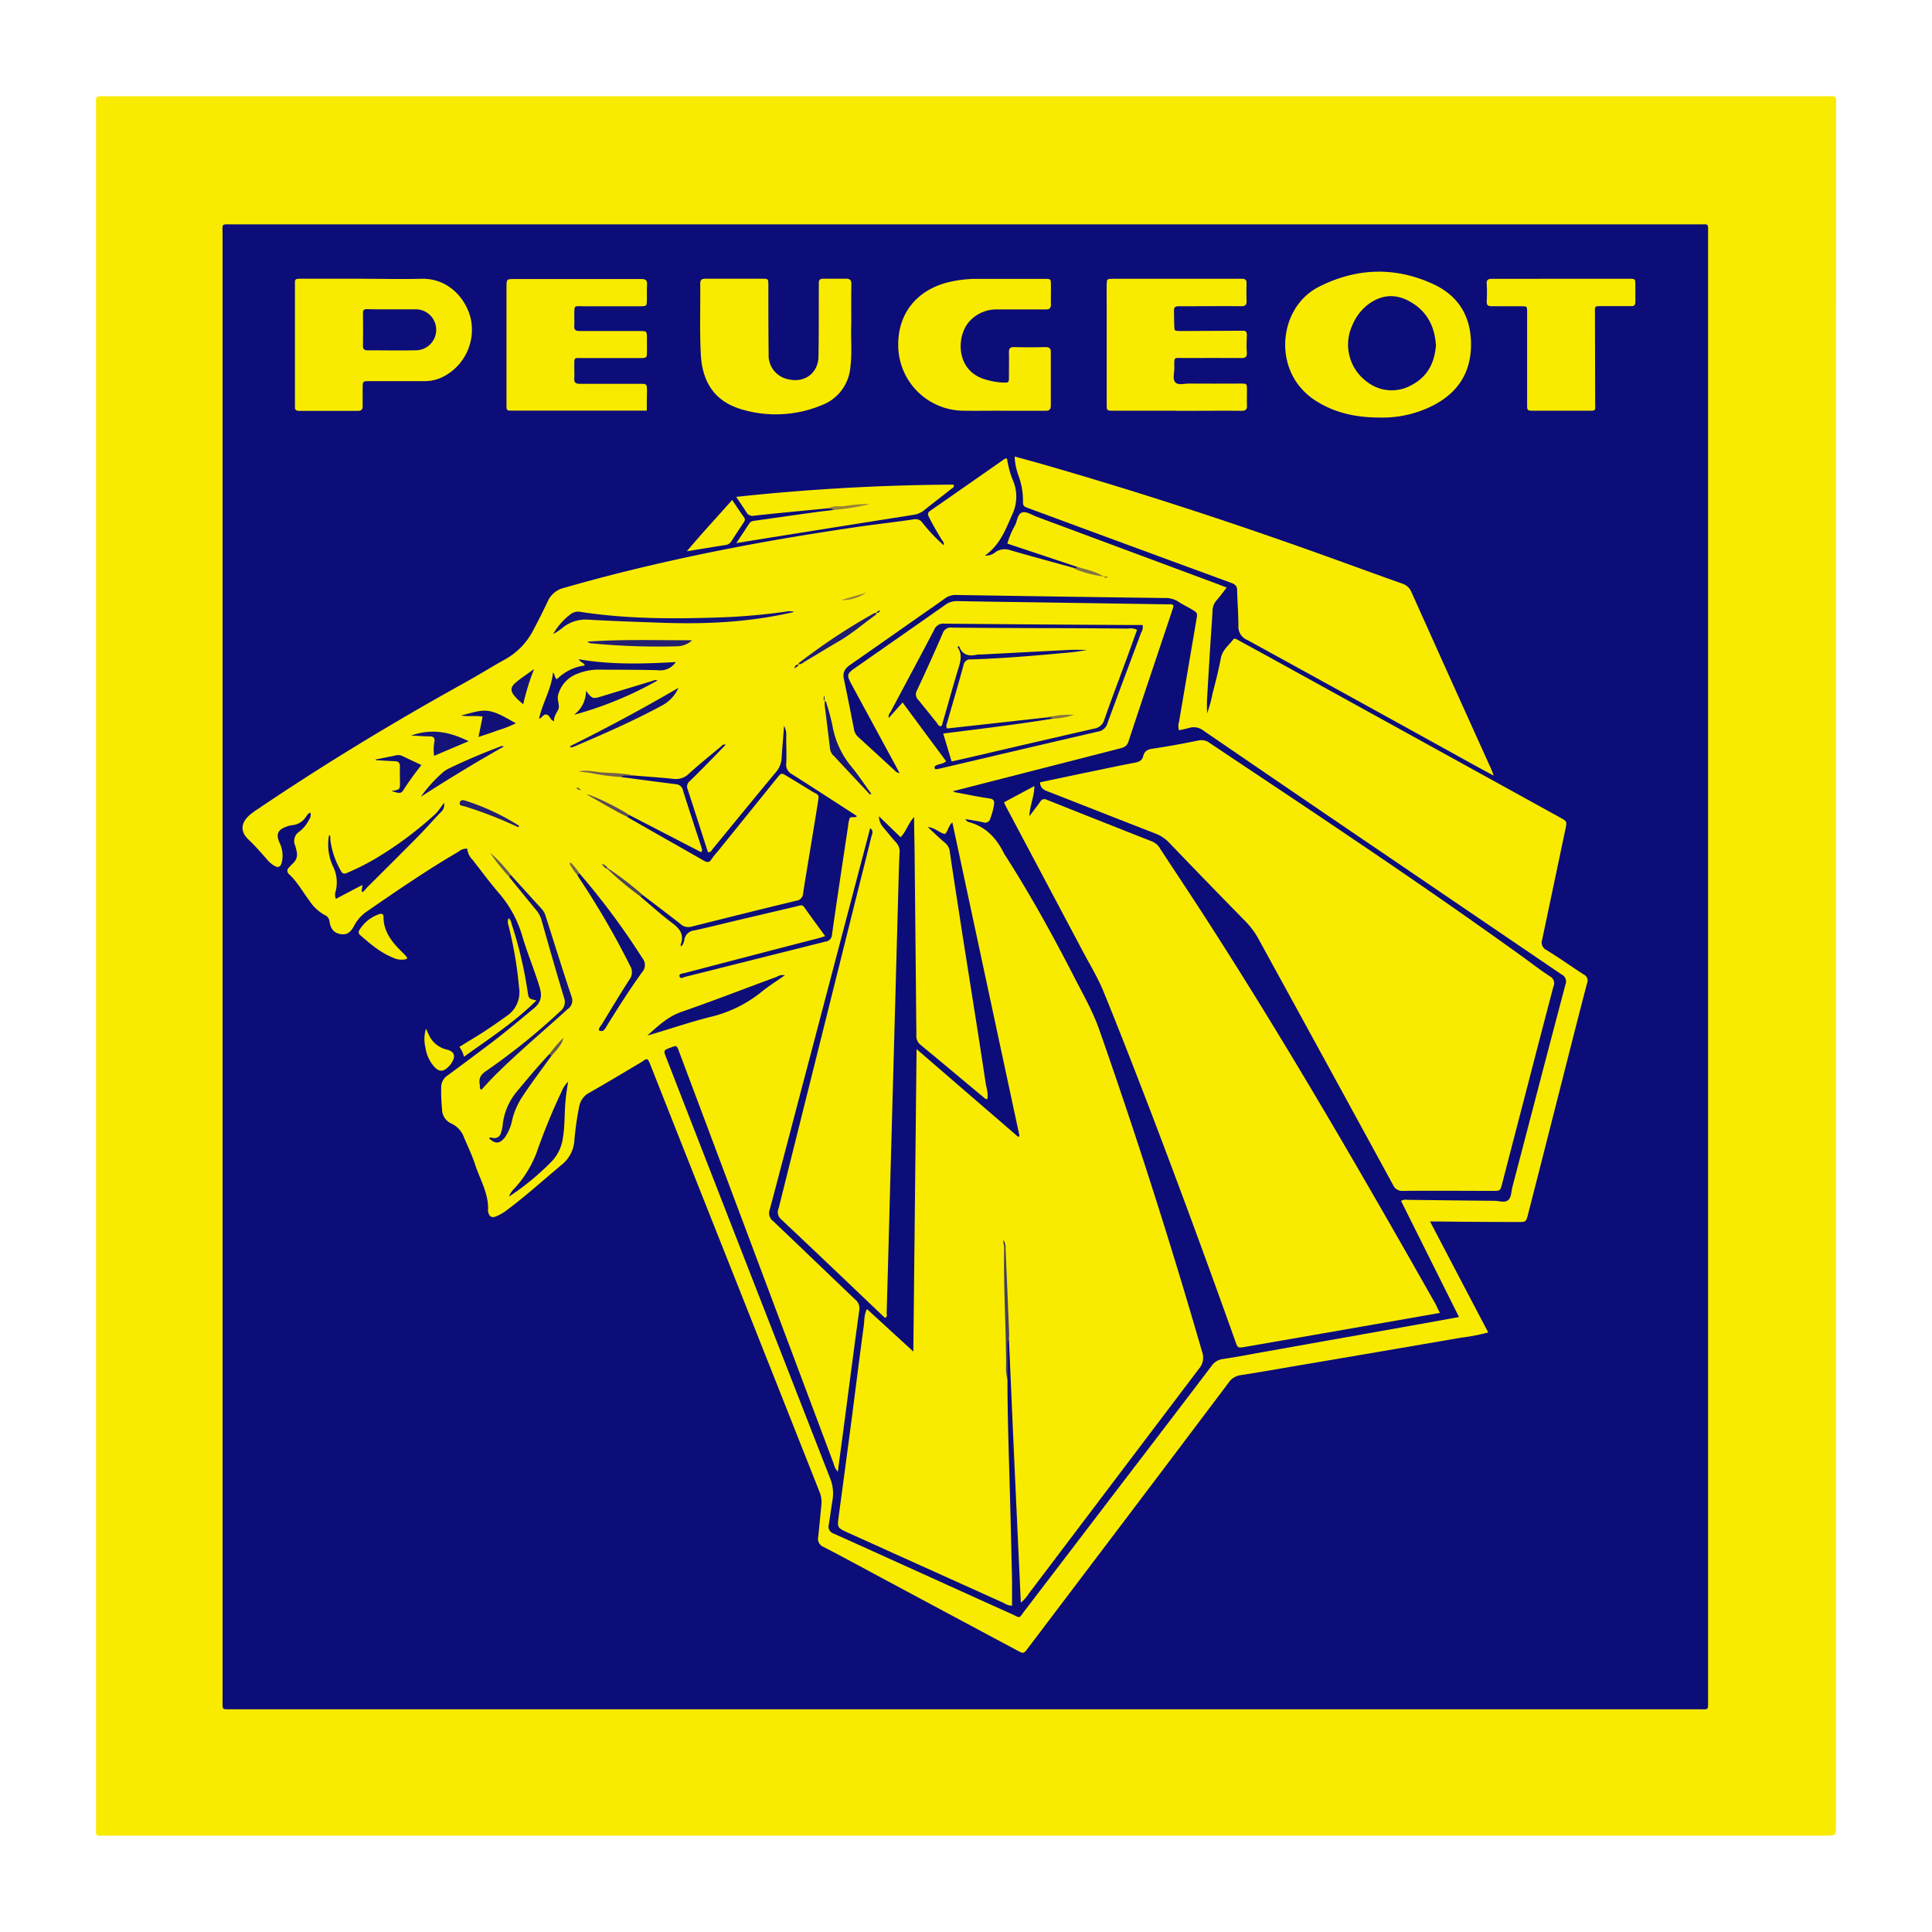 <?xml version="1.0" encoding="UTF-8"?>
<svg xmlns="http://www.w3.org/2000/svg" id="Layer_1" data-name="Layer 1" viewBox="0 0 500 500">
  <defs>
    <style>.cls-1{fill:#f9eb00;}.cls-2{fill:#0c0d79;}.cls-3{fill:#f8ea00;}.cls-4{fill:#f6e901;}.cls-5{fill:#f7ea01;}.cls-6{fill:#f7e901;}.cls-7{fill:#9a8438;}.cls-8{fill:#817441;}.cls-9{fill:#0d0e79;}.cls-10{fill:#0e0f78;}.cls-11{fill:#0e0e78;}.cls-12{fill:#0d0e78;}.cls-13{fill:#141475;}.cls-14{fill:#0f0f78;}.cls-15{fill:#141376;}.cls-16{fill:#121276;}.cls-17{fill:#121177;}.cls-18{fill:#151475;}.cls-19{fill:#101077;}.cls-20{fill:#131276;}.cls-21{fill:#241d70;}.cls-22{fill:#161674;}.cls-23{fill:#101078;}.cls-24{fill:#201c71;}.cls-25{fill:#42405e;}.cls-26{fill:#25206e;}.cls-27{fill:#5a4d56;}.cls-28{fill:#77634a;}.cls-29{fill:#4d455b;}.cls-30{fill:#69604c;}.cls-31{fill:#635c4e;}.cls-32{fill:#9a8339;}.cls-33{fill:#716549;}.cls-34{fill:#8c793e;}</style>
  </defs>
  <path class="cls-1" d="M475.15,250.06v222.2c0,2.81,0,2.81-2.86,2.81H27.73c-3.32,0-2.87.49-2.87-2.78q0-222.19,0-444.39c0-3.38-.44-3,2.95-3H472.17c3.41,0,3-.42,3,2.94Q475.16,139,475.15,250.06Z"></path>
  <path class="cls-2" d="M57.6,250.3q0-94.67,0-189.34c0-3.31-.52-2.89,2.76-2.89H439.64c2.71,0,2.41-.38,2.41,2.37q0,189.77,0,379.54c0,2.74.24,2.38-2.43,2.38H60.14c-2.83,0-2.54.32-2.54-2.5Z"></path>
  <path class="cls-1" d="M278.7,146.68l-18-6a21.48,21.48,0,0,1,2-4.74c.59-1.18.63-3.05,1.95-3.35,1.06-.24,2.4.68,3.6,1.13l47.21,17.56,2,.78c-.9,1.16-1.68,2.24-2.55,3.24a4.2,4.2,0,0,0-1.11,2.69c-.13,2.92-.38,5.84-.56,8.77q-.45,7.17-.86,14.34c-.06,1.07,0,2.14,0,3.54a32.37,32.37,0,0,0,1.42-5.15c.8-3,1.58-6.09,2.16-9.18.39-2.09,2-3.23,3.13-4.74.41-.55.91-.14,1.34.09l7.33,4,76,41.92c1.81,1,1.8,1,1.35,3.11q-3,14.25-6,28.51a2.12,2.12,0,0,0,1.07,2.64c3.28,2,6.44,4.27,9.69,6.36a1.72,1.72,0,0,1,.86,2.25c-3,11.48-5.88,23-8.81,34.47q-3.19,12.57-6.41,25.13c-.56,2.2-.55,2.22-2.74,2.2q-10.31,0-20.62-.13h-2.05c5.07,9.67,10,19.13,15.06,28.71a48.25,48.25,0,0,1-7,1.35q-21,3.63-42.06,7.19c-5,.85-10,1.75-15,2.52a4.41,4.41,0,0,0-3.11,1.91q-18.39,24.42-36.85,48.78l-15.14,20c-1.08,1.42-1.11,1.43-2.73.56q-17.11-9.13-34.22-18.31c-5.29-2.83-10.55-5.72-15.89-8.47a2.29,2.29,0,0,1-1.4-2.69c.3-2.7.52-5.4.81-8.1a7.08,7.08,0,0,0-.51-3.55Q198.21,351,184.32,316q-7.94-20-15.85-40.06c-1-2.54-.94-2-2.73-.91-4.44,2.62-8.84,5.29-13.32,7.82a5,5,0,0,0-2.52,3.5,77,77,0,0,0-1.24,8.69,8.78,8.78,0,0,1-3.16,6.29c-4.62,3.83-9.06,7.89-13.87,11.5a13,13,0,0,1-3.31,2c-1.06.38-1.6.06-1.94-1a1.25,1.25,0,0,1-.08-.42c.27-4.34-2-8-3.29-11.87-.78-2.44-1.91-4.77-2.91-7.14a6.28,6.28,0,0,0-3.21-3.59A4.07,4.07,0,0,1,114.4,287a45.11,45.11,0,0,1-.22-5.57,3.61,3.61,0,0,1,1.61-3.08c3.81-2.78,7.58-5.62,11.35-8.46s7.36-5.91,11-8.91c1.93-1.59,2.18-3.2,1.53-5.43-1.34-4.53-3.22-8.87-4.53-13.39A29.67,29.67,0,0,0,129,231c-2.36-2.78-4.53-5.72-6.78-8.58a4.54,4.54,0,0,1-1.3-2.79,3.25,3.25,0,0,0-2.27.79c-8.28,4.83-16.18,10.26-24.06,15.71a10.09,10.09,0,0,0-3,3.57c-.75,1.36-1.67,2.34-3.38,2.06s-2.62-1.26-2.93-3.24A2,2,0,0,0,84,236.79,11.29,11.29,0,0,1,80,233c-1.71-2.29-3.09-4.82-5.22-6.79a1.09,1.09,0,0,1,0-1.7c.37-.44.8-.82,1.19-1.24a3,3,0,0,0,.78-3,11.53,11.53,0,0,0-.36-1.46,2.85,2.85,0,0,1,1.07-3.58,8.93,8.93,0,0,0,2.35-2.76c.35-.65.86-1.31.47-2.17-.63.25-.88.81-1.21,1.25a4.69,4.69,0,0,1-3.39,2,6.13,6.13,0,0,0-1.45.35c-2.36.82-2.89,2-1.86,4.24a7.67,7.67,0,0,1,.65,4.59c-.31,1.77-1,2.07-2.45,1.06a8.28,8.28,0,0,1-1.41-1.3c-1.55-1.78-3.1-3.55-4.82-5.18-2.17-2.06-2.07-4.25.16-6.28a18.4,18.4,0,0,1,2.06-1.54c17.42-11.78,35.4-22.66,53.8-32.86,3.5-1.94,6.89-4.07,10.39-6a18.17,18.17,0,0,0,7.31-7.63c1.27-2.4,2.49-4.82,3.65-7.28a6.16,6.16,0,0,1,4.22-3.57c14.37-4.13,28.91-7.49,43.58-10.34,10.67-2.07,21.39-3.83,32.15-5.41,5-.73,9.92-1.27,14.88-2a2.12,2.12,0,0,1,2.19.9,44.14,44.14,0,0,0,5.49,5.8c.23-.69-.29-1.06-.56-1.5-1.13-1.91-2.27-3.8-3.25-5.8-.34-.68-.36-1.13.34-1.61q9.69-6.73,19.35-13.5c.1-.06.27,0,.52,0a24.1,24.1,0,0,0,1.71,6.07,10.7,10.7,0,0,1-.33,8.32c-1.72,3.87-3.13,7.87-7.09,10.71a3.94,3.94,0,0,0,2.85-1,4.23,4.23,0,0,1,3.65-.41c5.49,1.59,11,3.08,16.52,4.6,2.56.27,4.9,1.44,7.41,1.89.38.23.74.57,1,.42-.16.18-.47-.1-.79-.29C283.27,148.29,280.77,148.1,278.7,146.68Z"></path>
  <path class="cls-1" d="M262.59,118.15c2.52.69,4.79,1.29,7,1.93,24.8,7.11,49.3,15.13,73.58,23.85,6.59,2.37,13.16,4.79,19.76,7.12a3.75,3.75,0,0,1,2.36,2.21q10.35,23.07,20.78,46.1c.14.31.23.65.49,1.37-2.22-1.2-4.13-2.22-6-3.26q-28.89-16-57.81-31.87A3.66,3.66,0,0,1,320.5,162c0-3.07-.26-6.14-.33-9.21,0-1.12-.5-1.56-1.52-1.94q-26.16-9.59-52.27-19.25c-1.63-.6-1.67-.6-1.63-2.39a19.19,19.19,0,0,0-1.22-6.28A16.13,16.13,0,0,1,262.59,118.15Z"></path>
  <path class="cls-1" d="M94.12,72.15c4.93,0,9.87.13,14.81,0,7.08-.23,11.69,5.1,12.92,10.4a13.68,13.68,0,0,1-7.14,14.94,10.64,10.64,0,0,1-5,1.15c-4.65,0-9.3,0-14,0-1.84,0-1.84,0-1.86,1.89,0,1.5,0,3,0,4.5,0,.87-.23,1.3-1.21,1.3q-7.62,0-15.24,0c-.87,0-1.13-.37-1.07-1.16a8,8,0,0,0,0-.85q0-15.13,0-30.25c0-1.89-.19-1.94,1.81-1.94H94.12Z"></path>
  <path class="cls-1" d="M357.17,108.06c-6.07,0-11.32-1.11-16.11-4-9.44-5.65-10.11-16.7-6.21-23.56a15.42,15.42,0,0,1,6.54-6.31c9.71-4.89,19.66-5.21,29.54-.66,6.49,3,9.75,8.3,9.77,15.54s-3.3,12.42-9.58,15.74A28.73,28.73,0,0,1,357.17,108.06Z"></path>
  <path class="cls-1" d="M167.39,106.27c-5.91,0-11.42,0-16.92,0-5.8,0-11.59,0-17.39,0-2.11,0-2,.15-2-1.94v-30c0-2.1,0-2.12,2.07-2.12H160c2,0,4,0,6,0,1.1,0,1.54.32,1.46,1.48-.11,1.35,0,2.72-.05,4.07s0,1.49-1.59,1.5c-4.94,0-9.87,0-14.81,0-2.52,0-2.35-.43-2.39,2.44,0,.85.07,1.72,0,2.57-.12,1.2.45,1.41,1.49,1.4,5.16,0,10.31,0,15.46,0,1.84,0,1.84,0,1.86,1.87,0,1.08,0,2.15,0,3.22,0,1.89,0,1.91-1.87,1.91-4.87,0-9.73,0-14.6,0-2.51,0-2.33-.37-2.34,2.25,0,1,.07,2,0,3-.09,1.18.46,1.42,1.52,1.41,5.15,0,10.3,0,15.45,0,1.83,0,1.84,0,1.85,1.91C167.4,102.83,167.39,104.47,167.39,106.27Z"></path>
  <path class="cls-1" d="M304.46,106.29H288.15c-1.72,0-1.74,0-1.74-1.74V77.94c0-1.43-.05-2.86,0-4.29s0-1.48,1.58-1.5c1.29,0,2.57,0,3.86,0h28.11c.5,0,1,0,1.5,0,.8,0,1.17.27,1.15,1.12-.05,1.5-.06,3,0,4.5.06,1.1-.27,1.49-1.42,1.48-4.15-.06-8.3,0-12.45,0-1.21,0-2.43,0-3.64,0-.9,0-1.33.24-1.28,1.21s0,2.14.07,3.21c.11,2-.36,2,2.2,2l14-.07c.5,0,1,0,1.5,0,.86-.06,1.12.34,1.09,1.14-.05,1.5-.13,3,0,4.5.07,1.2-.41,1.43-1.48,1.42-4.86-.05-9.73,0-14.59,0-3,0-2.71-.52-2.7,2.75,0,1.2-.51,2.69.25,3.53s2.3.32,3.49.33c4.51.05,9,0,13.52,0,1.51,0,1.52,0,1.54,1.53s-.06,2.72,0,4.08c.07,1.13-.34,1.45-1.45,1.44-4.29-.06-8.59,0-12.88,0h-3.86Z"></path>
  <path class="cls-1" d="M220.31,83.92c-.17,3.61.26,7.48-.26,11.33a11.48,11.48,0,0,1-7.32,9.58A30.88,30.88,0,0,1,192.14,106c-7.41-2.08-10.41-7.38-10.77-14.32-.32-6.06-.08-12.15-.15-18.23,0-1.09.41-1.32,1.38-1.31,4.87,0,9.73,0,14.6,0,1.62,0,1.64,0,1.65,1.65,0,5.94,0,11.88.07,17.81a6.31,6.31,0,0,0,5.26,6.59c4.1.91,7.55-1.65,7.64-5.85.11-5.87.06-11.73.09-17.59,0-.51,0-1,0-1.51,0-.84.37-1.12,1.16-1.11,1.93,0,3.87,0,5.79,0,1.11,0,1.5.32,1.48,1.47C220.27,77,220.31,80.32,220.31,83.92Z"></path>
  <path class="cls-1" d="M259.29,106.29c-3.36,0-6.72.06-10.08,0a17,17,0,0,1-16.75-16.92c-.11-8.56,5.22-14.83,14.06-16.57a31.58,31.58,0,0,1,6-.63c5.94,0,11.88,0,17.81,0,1.62,0,1.63,0,1.65,1.64s-.05,3.29,0,4.94c0,1-.35,1.34-1.36,1.33-4.29,0-8.59,0-12.88,0a9.37,9.37,0,0,0-6.38,2.61c-4,3.65-4.25,13.2,3.52,15.47a18.92,18.92,0,0,0,4.83.86c1.36,0,1.39,0,1.4-1.41,0-2.15.05-4.29,0-6.43,0-1,.3-1.37,1.33-1.35,2.72.07,5.44.06,8.16,0,1,0,1.36.33,1.35,1.35,0,4.58,0,9.15,0,13.73,0,1.2-.47,1.41-1.51,1.4-3.72,0-7.44,0-11.16,0Z"></path>
  <path class="cls-1" d="M404,72.15c5.87,0,11.74,0,17.6,0,1.6,0,1.61,0,1.63,1.66,0,1.43,0,2.87,0,4.3,0,.81-.25,1.13-1.1,1.12-2.51,0-5,0-7.52,0-1.95,0-1.85-.11-1.84,1.88l.06,23.18c0,2.06.32,2-1.9,2-4.65,0-9.3,0-13.95,0-1.74,0-1.76,0-1.76-1.74q0-11.39,0-22.75c0-.36,0-.72,0-1.07,0-1.45,0-1.46-1.59-1.47-2.51,0-5,0-7.51,0-1,0-1.41-.25-1.36-1.31a37.7,37.7,0,0,0,0-4.51c-.06-1.11.46-1.29,1.41-1.28C392.1,72.17,398,72.15,404,72.15Z"></path>
  <path class="cls-1" d="M214.32,131.55c-6.4.62-12.81,1.21-19.2,1.91a1.73,1.73,0,0,1-1.93-.87c-.8-1.25-1.64-2.48-2.66-4a553.26,553.26,0,0,1,56.24-3.17c.31.69-.23.83-.52,1.06-2.36,1.87-4.74,3.69-7.09,5.57a5.53,5.53,0,0,1-2.7,1.18q-20.76,3.28-41.5,6.6l-4.4.72c1.27-1.91,2.33-3.5,3.37-5.1.42-.64,1.1-.64,1.71-.73q8-1.14,15.93-2.24c1.35-.18,2.7-.33,4.05-.49,2.94-1.14,6.16-.71,9.19-1.59A64.29,64.29,0,0,1,214.32,131.55Z"></path>
  <path class="cls-3" d="M189.48,129.39c1.1,1.62,2.07,3.09,3.09,4.52.38.54.15.93-.13,1.35-1.06,1.61-2.14,3.2-3.16,4.83a2.17,2.17,0,0,1-1.77,1c-3.1.48-6.18,1-9.76,1.58C181.67,138,185.56,133.83,189.48,129.39Z"></path>
  <path class="cls-4" d="M131.6,237.65c.65.38.68,1.07.87,1.65a106.26,106.26,0,0,1,4.07,17.25c.29,1.9.26,1.91,2.3,2.35-5.68,5.67-12.27,9.89-18.76,14.59a7.07,7.07,0,0,0-1.19-2.56c1.11-.68,2.12-1.31,3.14-1.92,3.13-1.88,6.13-3.93,9.09-6.06a7.37,7.37,0,0,0,3.21-7.39,103.31,103.31,0,0,0-2.72-16A2.67,2.67,0,0,1,131.6,237.65Z"></path>
  <path class="cls-5" d="M105.32,248.17a5,5,0,0,1-3.66-.35c-3.23-1.29-5.83-3.54-8.41-5.79a.92.92,0,0,1-.24-1.32,9.5,9.5,0,0,1,5.24-4.16c.62-.19,1,.06,1,.71,0,4,2.35,6.74,5,9.32.36.35.71.71,1,1.08C105.35,247.74,105.3,247.93,105.32,248.17Z"></path>
  <path class="cls-6" d="M110.24,266.21c.26.56.51,1.12.78,1.68a6.72,6.72,0,0,0,4.63,3.74c1.93.51,2.33,1.62,1.3,3.33a5.55,5.55,0,0,1-1.25,1.44c-1.18,1-2.06.91-3.18-.18a9.47,9.47,0,0,1-2.42-5.13A9.31,9.31,0,0,1,110.24,266.21Z"></path>
  <path class="cls-7" d="M214.32,131.55c1.52-.82,3.21-.37,4.82-.68a37.51,37.51,0,0,1,5.92-.42,54,54,0,0,1-9.45,1.52C215.29,131.49,214.72,131.79,214.32,131.55Z"></path>
  <path class="cls-8" d="M278.7,146.68c2.36.7,4.81,1.17,6.93,2.52l0,0a29.88,29.88,0,0,1-7.76-2.07C278.17,147,278.55,147,278.7,146.68Z"></path>
  <path class="cls-2" d="M261.12,346.72q.5,11.46,1,22.93.81,18,1.65,36c.14,3,.27,5.92.42,9.11a9.45,9.45,0,0,0,2-2.25q22.07-29.17,44.14-58.33a4.31,4.31,0,0,0,.79-4.29q-12.13-42-26.59-83.29c-1.66-4.79-4.21-9.22-6.52-13.74C272.42,242,266.52,231.27,259.91,221a1.74,1.74,0,0,1-.1-.19c-1.95-3.92-4.71-6.91-9.12-8.06a1.5,1.5,0,0,1-.84-.77c1.55.27,3.1.49,4.62.84a1.36,1.36,0,0,0,1.82-1,17.87,17.87,0,0,0,.95-3.51c.15-1,0-1.53-1.26-1.69-2.76-.37-5.49-1-8.23-1.47-.27,0-.54-.16-1.2-.37l12.62-3.23q15.27-3.9,30.53-7.82c1-.26,1.91-.48,2.34-1.8,3.79-11.54,7.68-23,11.53-34.56a3.67,3.67,0,0,0,.11-.71c-.47-.41-1.06-.25-1.58-.26l-34.79-.53c-6.51-.1-13-.17-19.54-.31a5,5,0,0,0-3.17,1c-7.78,5.48-15.59,10.91-23.38,16.36-2,1.43-2.13,1.81-.92,4.05l11.34,20.92c.37.68.72,1.37,1.16,2.21a2.24,2.24,0,0,1-1.31-.76c-3.11-2.84-6.2-5.71-9.33-8.55a3.35,3.35,0,0,1-1.13-2q-1.29-6.63-2.66-13.22c-.34-1.66.43-2.67,1.73-3.57,6.12-4.24,12.19-8.52,18.29-12.79,2.05-1.44,4.11-2.85,6.14-4.32a4.62,4.62,0,0,1,3-.91q27,.44,53.89.79a6.07,6.07,0,0,1,3.45.89c1.06.71,2.23,1.28,3.35,1.92,1.71,1,1.72,1,1.41,2.8q-2.25,13.2-4.49,26.4a3.44,3.44,0,0,0,0,2.22c.89-.2,1.78-.39,2.65-.62a4,4,0,0,1,3.6.66q24.08,16.5,48.23,32.88,22.26,15.15,44.53,30.28a2,2,0,0,1,1,2.56c-4.63,17.47-9.17,35-13.75,52.45-.3,1.17-.23,2.67-1.11,3.4s-2.34.17-3.55.16c-7.51-.06-15-.17-22.54-.25a2.23,2.23,0,0,0-1.61.28l15,30.05c-3,.54-5.78,1.06-8.56,1.55L326.39,350c-3.31.59-6.61,1.24-9.94,1.72a4.16,4.16,0,0,0-2.93,1.83Q302.3,368.32,291,383.06q-12.88,16.88-25.78,33.75c-1.65,2.15-1,2-3.38.91-15.38-6.93-30.72-13.92-46.1-20.84a1.87,1.87,0,0,1-1.24-2.34c.32-2,.6-4.1.92-6.14a10.43,10.43,0,0,0-.52-5.65q-21.28-54.51-42.47-109c-.75-1.93-.75-1.93,1.19-2.66,1.5-.56,1.52-.57,2.1,1l14.91,39.73q12.57,33.51,25.13,67a4.43,4.43,0,0,0,1.07,2.05c.61-4.59,1.2-8.95,1.77-13.32,1.25-9.49,2.47-19,3.78-28.47a2.91,2.91,0,0,0-1.07-2.78c-7.09-6.76-14.15-13.57-21.26-20.31a2.55,2.55,0,0,1-.84-2.95c3.55-13.32,7-26.67,10.54-40q7.71-29.33,15.45-58.71c1,.68.48,1.54.29,2.28-1.34,5.48-2.73,10.95-4.1,16.43q-9.93,39.83-19.87,79.64a2.43,2.43,0,0,0,.6,2.84c8.86,8.32,17.65,16.74,26.46,25.12.15.15.32.27.49.41.67-.27.39-.86.4-1.29q.47-16.41.9-32.81.65-23.49,1.3-47,.42-15.44.85-30.88c.08-2.79.14-5.58.29-8.36a3.42,3.42,0,0,0-.93-2.71c-1.17-1.26-2.21-2.63-3.33-3.93a4.44,4.44,0,0,1-1.08-2.82l5.61,5.42c1.42-1.45,1.91-3.47,3.49-5.25,0,3.42.1,6.46.13,9.49q.24,23.4.46,46.79a3,3,0,0,0,1,2.64c5.63,4.63,11.21,9.33,16.82,14,.09.07.26.06.54.12.28-1.51-.24-2.93-.46-4.34-2-13.34-4.17-26.67-6.25-40-1-6.56-2.05-13.12-3-19.69a3.49,3.49,0,0,0-1.28-2.34c-1.42-1.19-2.73-2.49-4.43-4.06,2,.24,3,1.53,4.45,1.81.86-.78.86-2.1,1.92-3C252.28,240,258.06,267,263.85,294l-.33.23-26.31-22.72c-.28,26.2-.56,52-.84,78.27l-12-11c-.79,1.48-.63,3-.82,4.33-1.1,8-2.08,16-3.12,24q-1.65,12.54-3.34,25.06c-.44,3.2-.49,3.2,2.5,4.55q20.13,9.09,40.25,18.16a4.05,4.05,0,0,0,2.08.68c0-2.14,0-4.26,0-6.38q-.21-9.44-.45-18.87c-.28-11.09-.73-22.17-.74-33.26-.38-3.22-.08-6.44-.16-9.67C260.53,347,260.63,346.69,261.12,346.72Z"></path>
  <path class="cls-9" d="M162.89,210.94l16.51,8.54,2.06,1.07c.47-.6.11-1,0-1.49-1.57-4.81-3.17-9.6-4.69-14.43a2,2,0,0,0-1.85-1.68c-4.74-.58-9.47-1.23-14.21-1.86.88-1.1,2-.53,3-.41,3.48.29,7,.52,10.46.88a4.79,4.79,0,0,0,4.06-1.28c2.7-2.45,5.54-4.74,8.34-7.07.29-.25.53-.69,1.24-.48-1.58,1.63-3.08,3.2-4.61,4.75s-3.11,3.16-4.71,4.69a1.78,1.78,0,0,0-.52,2.1c1.77,5.42,3.5,10.85,5.24,16.25.74.15.93-.43,1.21-.78,5.49-6.67,10.94-13.38,16.46-20a6,6,0,0,0,1.41-3.69c.18-2.69.41-5.37.63-8.21a5.17,5.17,0,0,1,.55,2.92c0,2.28.13,4.58,0,6.86a2.74,2.74,0,0,0,1.49,2.74c5,3.17,10,6.43,15,9.65l1.81,1.19c-.57.68-1.56-.12-1.89.62a7.3,7.3,0,0,0-.38,1.88c-1.41,9.39-2.84,18.77-4.18,28.17a1.85,1.85,0,0,1-1.65,1.81q-18.19,4.55-36.37,9.13c-.49.13-1.23.64-1.43-.1s.7-.74,1.21-.87q11.5-3,23-6l11.62-3c.54-.14,1.08-.33,1.86-.56-1.87-2.59-3.68-5-5.44-7.51-.52-.73-1.09-.42-1.71-.27l-13.77,3.24c-4.31,1-8.6,2.12-12.93,3.05a2.86,2.86,0,0,0-2.6,2.38,3.25,3.25,0,0,1-.77,1.75c-.29-.19-.17-.49-.11-.67.83-2.44-.32-3.92-2.22-5.34-2.85-2.14-5.5-4.55-8.23-6.84-.07-.4.06-.61.5-.47,3.29,2.5,6.61,5,9.86,7.55a3,3,0,0,0,2.92.64c9-2.26,18-4.51,27-6.68a2,2,0,0,0,1.79-2c1.23-7.75,2.56-15.48,3.79-23.24.38-2.42.35-2-1.39-3-2.2-1.34-4.38-2.7-6.57-4-1.45-.89-1.47-.89-2.56.45l-15.48,19.16a18.23,18.23,0,0,0-1.47,1.84c-.6,1-1.2.9-2.11.37-4.32-2.5-8.69-4.93-13-7.4-2.24-1.27-4.46-2.55-6.69-3.83C162.32,211,162.41,210.77,162.89,210.94Z"></path>
  <path class="cls-10" d="M244.85,197c-3.72-5-7.46-10.06-11.26-15.2l-3.57,4c-.22-.79.27-1.2.52-1.67,3.75-7.06,7.55-14.1,11.25-21.19a2.55,2.55,0,0,1,2.67-1.54q24.24.23,48.48.35h2.77a2.63,2.63,0,0,1-.36,1.92c-2.91,7.83-5.87,15.64-8.73,23.48a3,3,0,0,1-2.48,2.19c-13.63,3.14-27.25,6.36-40.87,9.56-.28.07-.57.1-.84.16a.42.42,0,0,1-.53-.23.55.55,0,0,1,.29-.7C243,197.65,244,197.8,244.85,197Z"></path>
  <path class="cls-11" d="M93.78,230.94c-.43-.74.14-1.16-.06-1.89l-6.79,3.58a2.67,2.67,0,0,1-.05-2,9.4,9.4,0,0,0-.72-6.47,13.23,13.23,0,0,1-1-8c.39,0,.29.36.33.57a3.32,3.32,0,0,1,0,.64,21.59,21.59,0,0,0,2.76,8.05c.49.95,1.1.68,1.78.39a62.63,62.63,0,0,0,6.71-3.35,93.77,93.77,0,0,0,16.15-12,25.5,25.5,0,0,0,2-2.71,2.4,2.4,0,0,1-.81,2.44c-2,2.08-3.86,4.23-5.87,6.27-4.42,4.48-8.89,8.91-13.35,13.36C94.59,230.23,94.21,230.55,93.78,230.94Z"></path>
  <path class="cls-11" d="M167.53,268c2.73-2.42,5.26-4.9,8.84-6.13,8.28-2.87,16.45-6.06,24.68-9.08a2.79,2.79,0,0,1,2.08-.39c-2.14,1.51-4.24,2.81-6.12,4.36a33.22,33.22,0,0,1-13.32,6.46c-4.76,1.21-9.44,2.78-14.15,4.19Z"></path>
  <path class="cls-12" d="M131.72,309.69a6,6,0,0,1,1.58-2.29,28.93,28.93,0,0,0,5.56-9.07,157.81,157.81,0,0,1,6.48-15.83,7.25,7.25,0,0,1,1.71-2.56c-.35,1.92-.54,3.41-.68,4.89-.33,3.26-.14,6.56-.72,9.81a10.89,10.89,0,0,1-2.68,5.73A66.87,66.87,0,0,1,131.72,309.69Z"></path>
  <path class="cls-10" d="M149.93,226a186.73,186.73,0,0,1,16.34,22,2.73,2.73,0,0,1-.08,3.58c-3.25,4.53-6.26,9.23-9.19,14-.44.7-.78,1.63-2,1.09-.06-.69.48-1.13.79-1.64,2.34-3.85,4.66-7.71,7.09-11.5a3.14,3.14,0,0,0,.22-3.53,211.85,211.85,0,0,0-13.24-22.79c-.16-.24-.29-.49-.43-.74C149.33,226.05,149.52,225.92,149.93,226Z"></path>
  <path class="cls-13" d="M132.26,226.5c2.64,2.91,5.28,5.83,7.93,8.73a5.07,5.07,0,0,1,1.09,2.06c2.2,6.87,4.33,13.76,6.62,20.59a2.66,2.66,0,0,1-1,3.28c-6.28,5.73-12.83,11.18-18.85,17.19-1.2,1.19-2.32,2.46-3.49,3.71-.59-.46-.3-1-.4-1.45-.33-1.61.36-2.58,1.72-3.49a166.55,166.55,0,0,0,19-15.31,3.09,3.09,0,0,0,1.07-3.67c-2-6.63-3.9-13.29-5.79-19.95a7,7,0,0,0-1.36-2.62c-2.37-2.86-4.7-5.75-7.05-8.63C131.69,226.52,131.9,226.43,132.26,226.5Z"></path>
  <path class="cls-14" d="M174.9,171.34a4.83,4.83,0,0,1-4.65,2.11c-4.94-.13-9.88-.12-14.82-.14a14.57,14.57,0,0,0-6.08,1.09,8,8,0,0,0-4.93,5.56c-.29,1.21.49,2.6.11,3.54s-1.24,1.84-1.14,3.16c-1-.29-1-1.32-1.74-1.65-1-.46-1.23.74-2.15,1,.89-4.12,3.2-7.66,3.62-12,.52.59.36,1.31,1,1.78a12.41,12.41,0,0,1,7.22-3.56c-.23-.82-1.13-.73-1.55-1.62C158.09,172.06,166.34,171.82,174.9,171.34Z"></path>
  <path class="cls-15" d="M205.56,158.36c-11.62,2.72-23.08,3.22-34.61,2.8-6.28-.23-12.57-.43-18.85-.8a9.41,9.41,0,0,0-6.54,2.13,16,16,0,0,1-2.4,1.61,16.74,16.74,0,0,1,4.57-5.19,3.17,3.17,0,0,1,2.43-.57c11.92,1.85,23.93,1.86,35.94,1.45a160,160,0,0,0,17.07-1.47A4.63,4.63,0,0,1,205.56,158.36Z"></path>
  <path class="cls-16" d="M142.67,273.31c-2.46,3.42-5,6.76-7.33,10.28a19.29,19.29,0,0,0-2.73,6,12.16,12.16,0,0,1-1.92,4.73c-1.35,1.75-2.53,1.81-4.13.24.32-.29.67-.11,1-.05a1.74,1.74,0,0,0,2.09-1.38,8.05,8.05,0,0,0,.43-1.87,16.13,16.13,0,0,1,3.8-8.91c2.69-3.23,5.39-6.46,8.27-9.54C142.59,272.72,142.76,272.88,142.67,273.31Z"></path>
  <path class="cls-17" d="M148.53,185a7.66,7.66,0,0,0,3.12-6.22c1.71,2.17,1.71,2.16,4.38,1.34,4.37-1.34,8.74-2.65,13.11-4a1,1,0,0,1,1,0A93.69,93.69,0,0,1,148.53,185Z"></path>
  <path class="cls-18" d="M175.6,178a9.63,9.63,0,0,1-4.17,4.53c-7.47,4.05-15.24,7.44-23.05,10.77a.79.79,0,0,1-.94-.14C157,188.42,166.39,183.37,175.6,178Z"></path>
  <path class="cls-19" d="M123.83,190.73l1.08-5.27c-1.91-.34-3.76.08-5.59-.31,2.43-.51,4.89-1.56,7.29-1.12s4.56,1.9,6.91,3.15a29.49,29.49,0,0,1-4.82,1.87C127.2,189.65,125.65,190.11,123.83,190.73Z"></path>
  <path class="cls-20" d="M108.92,206.2a35.5,35.5,0,0,1,5.61-6.23,6.79,6.79,0,0,1,1.59-1.06c4.36-2.11,8.82-4,13.35-5.71a.87.87,0,0,1,.92,0C123.07,197.34,115.94,201.67,108.92,206.2Z"></path>
  <path class="cls-21" d="M179.14,165.7a5.92,5.92,0,0,1-3.86,1.56,180.18,180.18,0,0,1-22-.74,1.74,1.74,0,0,1-1.26-.47C161.07,165.42,170.09,165.72,179.14,165.7Z"></path>
  <path class="cls-15" d="M121.29,191.82l-8.94,3.79a10.74,10.74,0,0,1,.07-3.6c.13-1-.14-1.44-1.22-1.44-1.56,0-3.13-.14-4.81-.22C111.31,188.67,115.73,189.09,121.29,191.82Z"></path>
  <path class="cls-22" d="M213.43,181.44c.47.07.44.48.53.81a52.14,52.14,0,0,1,1.48,5.58,22.77,22.77,0,0,0,5.14,10.86c1.74,2.16,3.28,4.48,4.94,6.78-.52.26-.66-.16-.84-.35q-4.4-4.68-8.78-9.39a3.09,3.09,0,0,1-1.07-1.78c-.43-3.75-.92-7.5-1.38-11.26a9.14,9.14,0,0,1,0-1.28Z"></path>
  <path class="cls-23" d="M97.2,196.55l5-1a2.68,2.68,0,0,1,1.68,0l5.18,2.44a80.11,80.11,0,0,0-4.78,6.66c-.65,1-1.73.36-3,.07,2.23-.37,2.24-.37,2.23-2.22,0-1.36-.07-2.71,0-4.06,0-1-.35-1.42-1.34-1.45-1.64-.05-3.28-.17-4.91-.26Z"></path>
  <path class="cls-24" d="M226.78,158.6c.13.35-.13.52-.35.67-3.16,2.29-6.12,4.85-9.52,6.8-2.83,1.63-5.59,3.38-8.39,5-.59.35-1.1.94-1.89.84l0,0c0-.12.06-.29.16-.36a159.67,159.67,0,0,1,19.43-12.85,1.76,1.76,0,0,1,.62-.07Z"></path>
  <path class="cls-13" d="M138.22,173.15a61.11,61.11,0,0,0-2.81,9.13c-.83-.75-1.48-1.27-2-1.87-1.43-1.54-1.39-2.62.25-3.92C135,175.39,136.47,174.41,138.22,173.15Z"></path>
  <path class="cls-25" d="M261.12,346.72c-.6.59-.34,1.34-.36,2-.09,2.77.19,5.54-.06,8.31a14.7,14.7,0,0,1-.32-4c-.05-10.07-.69-20.14-.5-30.21,0-.64-.4-1.23-.15-1.89a3.77,3.77,0,0,1,.51,2.26q.48,10.8.91,21.61C261.18,345.43,261.13,346.08,261.12,346.72Z"></path>
  <path class="cls-26" d="M134.12,214.08c-.89-.4-1.78-.82-2.67-1.21a106.31,106.31,0,0,0-11.21-4.19c-.52-.15-1.53-.12-1.22-1.07.27-.79,1.08-.51,1.68-.31a59.5,59.5,0,0,1,13.67,6.43Z"></path>
  <path class="cls-27" d="M162.89,210.94l-.51.47c-3.55-1.66-6.86-3.77-10.61-5.84C153.49,205.78,160.1,209.06,162.89,210.94Z"></path>
  <path class="cls-28" d="M163.7,200.68c-1,.39-2.11-.38-3,.41a56.71,56.71,0,0,1-8-1.06c-.9-.18-1.82-.17-2.89-.38,2-.41,3.71,0,5.46.2C158.06,200.1,160.92,200,163.7,200.68Z"></path>
  <path class="cls-29" d="M166.3,231.58l-.5.47a80.71,80.71,0,0,1-8.65-7.22l.13-.15A82.76,82.76,0,0,1,166.3,231.58Z"></path>
  <path class="cls-30" d="M132.26,226.5l-.44.44a42.59,42.59,0,0,1-4.95-6.23A37.38,37.38,0,0,1,132.26,226.5Z"></path>
  <path class="cls-31" d="M142.67,273.31l-.51-.5a36.7,36.7,0,0,1,3.65-4.23C145.55,269.88,144.73,271.09,142.67,273.31Z"></path>
  <path class="cls-32" d="M217.73,155.29l6.43-1.9A10.4,10.4,0,0,1,217.73,155.29Z"></path>
  <path class="cls-33" d="M149.93,226l-.48.47a10.91,10.91,0,0,1-1.72-2.39c-.14-.21-.42-.41-.11-.91A14.46,14.46,0,0,1,149.93,226Z"></path>
  <path class="cls-29" d="M157.15,224.83c-.71-.14-1-.73-1.43-1.23a2.13,2.13,0,0,1,1.56,1.08Z"></path>
  <path class="cls-24" d="M206.63,172c0,.64-.66.52-1.07,1.07.13-.9.54-1.06,1.05-1.09Z"></path>
  <path class="cls-27" d="M150.42,204.47a1.66,1.66,0,0,1-1.2-.45c.2-.32.41-.19.6,0S150.12,204.22,150.42,204.47Z"></path>
  <path class="cls-24" d="M226.82,158.65c.12-.56.61-.51,1-.71-.19.47-.47.79-1,.66Z"></path>
  <path class="cls-22" d="M213.47,181.41c-.33-.14-.29-.44-.29-.72s-.08-.42.2-.5c0,.14,0,.28,0,.42s0,.56,0,.83Z"></path>
  <path class="cls-8" d="M285.63,149.2l1.11.06c-.5.48-.81.33-1.08-.09Z"></path>
  <path class="cls-9" d="M101.49,80.05c1.93,0,3.86,0,5.79,0a5.31,5.31,0,1,1,.17,10.61c-4.07.09-8.15,0-12.23,0-.88,0-1.31-.24-1.29-1.2q.06-4.19,0-8.37c0-.84.29-1.11,1.12-1.09C97.2,80.08,99.34,80.05,101.49,80.05Z"></path>
  <path class="cls-2" d="M371.62,89.4c-.37,4.74-2.38,8.28-6.48,10.35a10.37,10.37,0,0,1-11.33-.92,11.9,11.9,0,0,1-3.88-14.53,12.94,12.94,0,0,1,3.88-5.3c3.36-2.64,7-3.13,10.79-1.11C369.26,80.36,371.33,84.45,371.62,89.4Z"></path>
  <path class="cls-1" d="M269.15,202.46l10-2.11c4.9-1,9.79-2.06,14.7-3,1.06-.2,1.74-.62,2-1.61.33-1.4,1.21-1.84,2.58-2,3.89-.58,7.76-1.3,11.61-2.08a3.58,3.58,0,0,1,3,.6c9.62,6.45,19.27,12.84,28.88,19.3,17.51,11.76,34.93,23.65,52.05,36,2.38,1.71,4.69,3.52,7.15,5.12a2,2,0,0,1,.9,2.66q-3.44,13.05-6.81,26.12-3.24,12.44-6.46,24.88c-.48,1.85-.49,1.86-2.38,1.86-7.73,0-15.46-.07-23.19,0a2.57,2.57,0,0,1-2.66-1.54Q343.15,274.79,325.7,243a20.56,20.56,0,0,0-3.43-4.61q-9.91-10.11-19.72-20.33a9.47,9.47,0,0,0-3.52-2.33c-9.18-3.57-18.35-7.19-27.53-10.78C270.33,204.53,269.22,204.08,269.15,202.46Z"></path>
  <path class="cls-1" d="M372.64,339.78,358,342.35q-17.84,3.11-35.68,6.21c-2,.34-2,.37-2.66-1.57q-10.68-30-22-59.7c-3.95-10.26-7.92-20.52-12.08-30.7-1.45-3.56-3.49-6.88-5.29-10.28q-10-18.85-20-37.68c-.13-.25-.24-.51-.45-1l7.85-4.2c0,2.71-1.16,4.93-1.3,7.83,1.14-1.52,2-2.62,2.82-3.79.5-.73,1-.79,1.78-.46q13.62,5.44,27.29,10.81a4.26,4.26,0,0,1,2,1.88c4.28,6.51,8.6,13,12.81,19.55,20.63,32.12,39.71,65.17,58.51,98.37C371.87,338.26,372.18,338.9,372.64,339.78Z"></path>
  <path class="cls-1" d="M271.43,185.61l-26.31,2.92c-.43-.61-.12-1.06,0-1.52,1.42-4.94,2.88-9.87,4.23-14.82a1.73,1.73,0,0,1,1.89-1.53c8.44-.26,16.84-1,25.24-1.77a44.61,44.61,0,0,0,4.87-.7c-1.45,0-2.91-.06-4.36,0-7.72.38-15.43.8-23.14,1.2a4.91,4.91,0,0,0-.86,0c-2.17.53-4,.2-4.81-2.26a4.38,4.38,0,0,0-.35.39c1.27,1.79.77,3.59.19,5.49-1.4,4.57-2.65,9.19-4,13.8-.12.4-.09.87-.54,1.16-.59,0-.75-.52-1-.88-1.63-2-3.21-4-4.86-6a2,2,0,0,1-.28-2.48q3.41-7.27,6.61-14.64a2.18,2.18,0,0,1,2.37-1.55c7.51.1,15,.1,22.54.14q11.6,0,23.18.12a3.41,3.41,0,0,1,2.23.32c-.93,2.58-1.86,5.18-2.81,7.78-1.9,5.17-3.87,10.3-5.67,15.49a3.18,3.18,0,0,1-2.66,2.3q-14.94,3.41-29.85,6.9l-7,1.6-2.18-7.24c9.67-1.2,19.16-2.35,28.59-3.88a20.59,20.59,0,0,1,4.89-1,33.4,33.4,0,0,0-3.84.63C273,185.7,272.2,185.21,271.43,185.61Z"></path>
  <path class="cls-34" d="M271.43,185.61A21.4,21.4,0,0,1,278,185a20.57,20.57,0,0,1-5.31,1Z"></path>
</svg>
